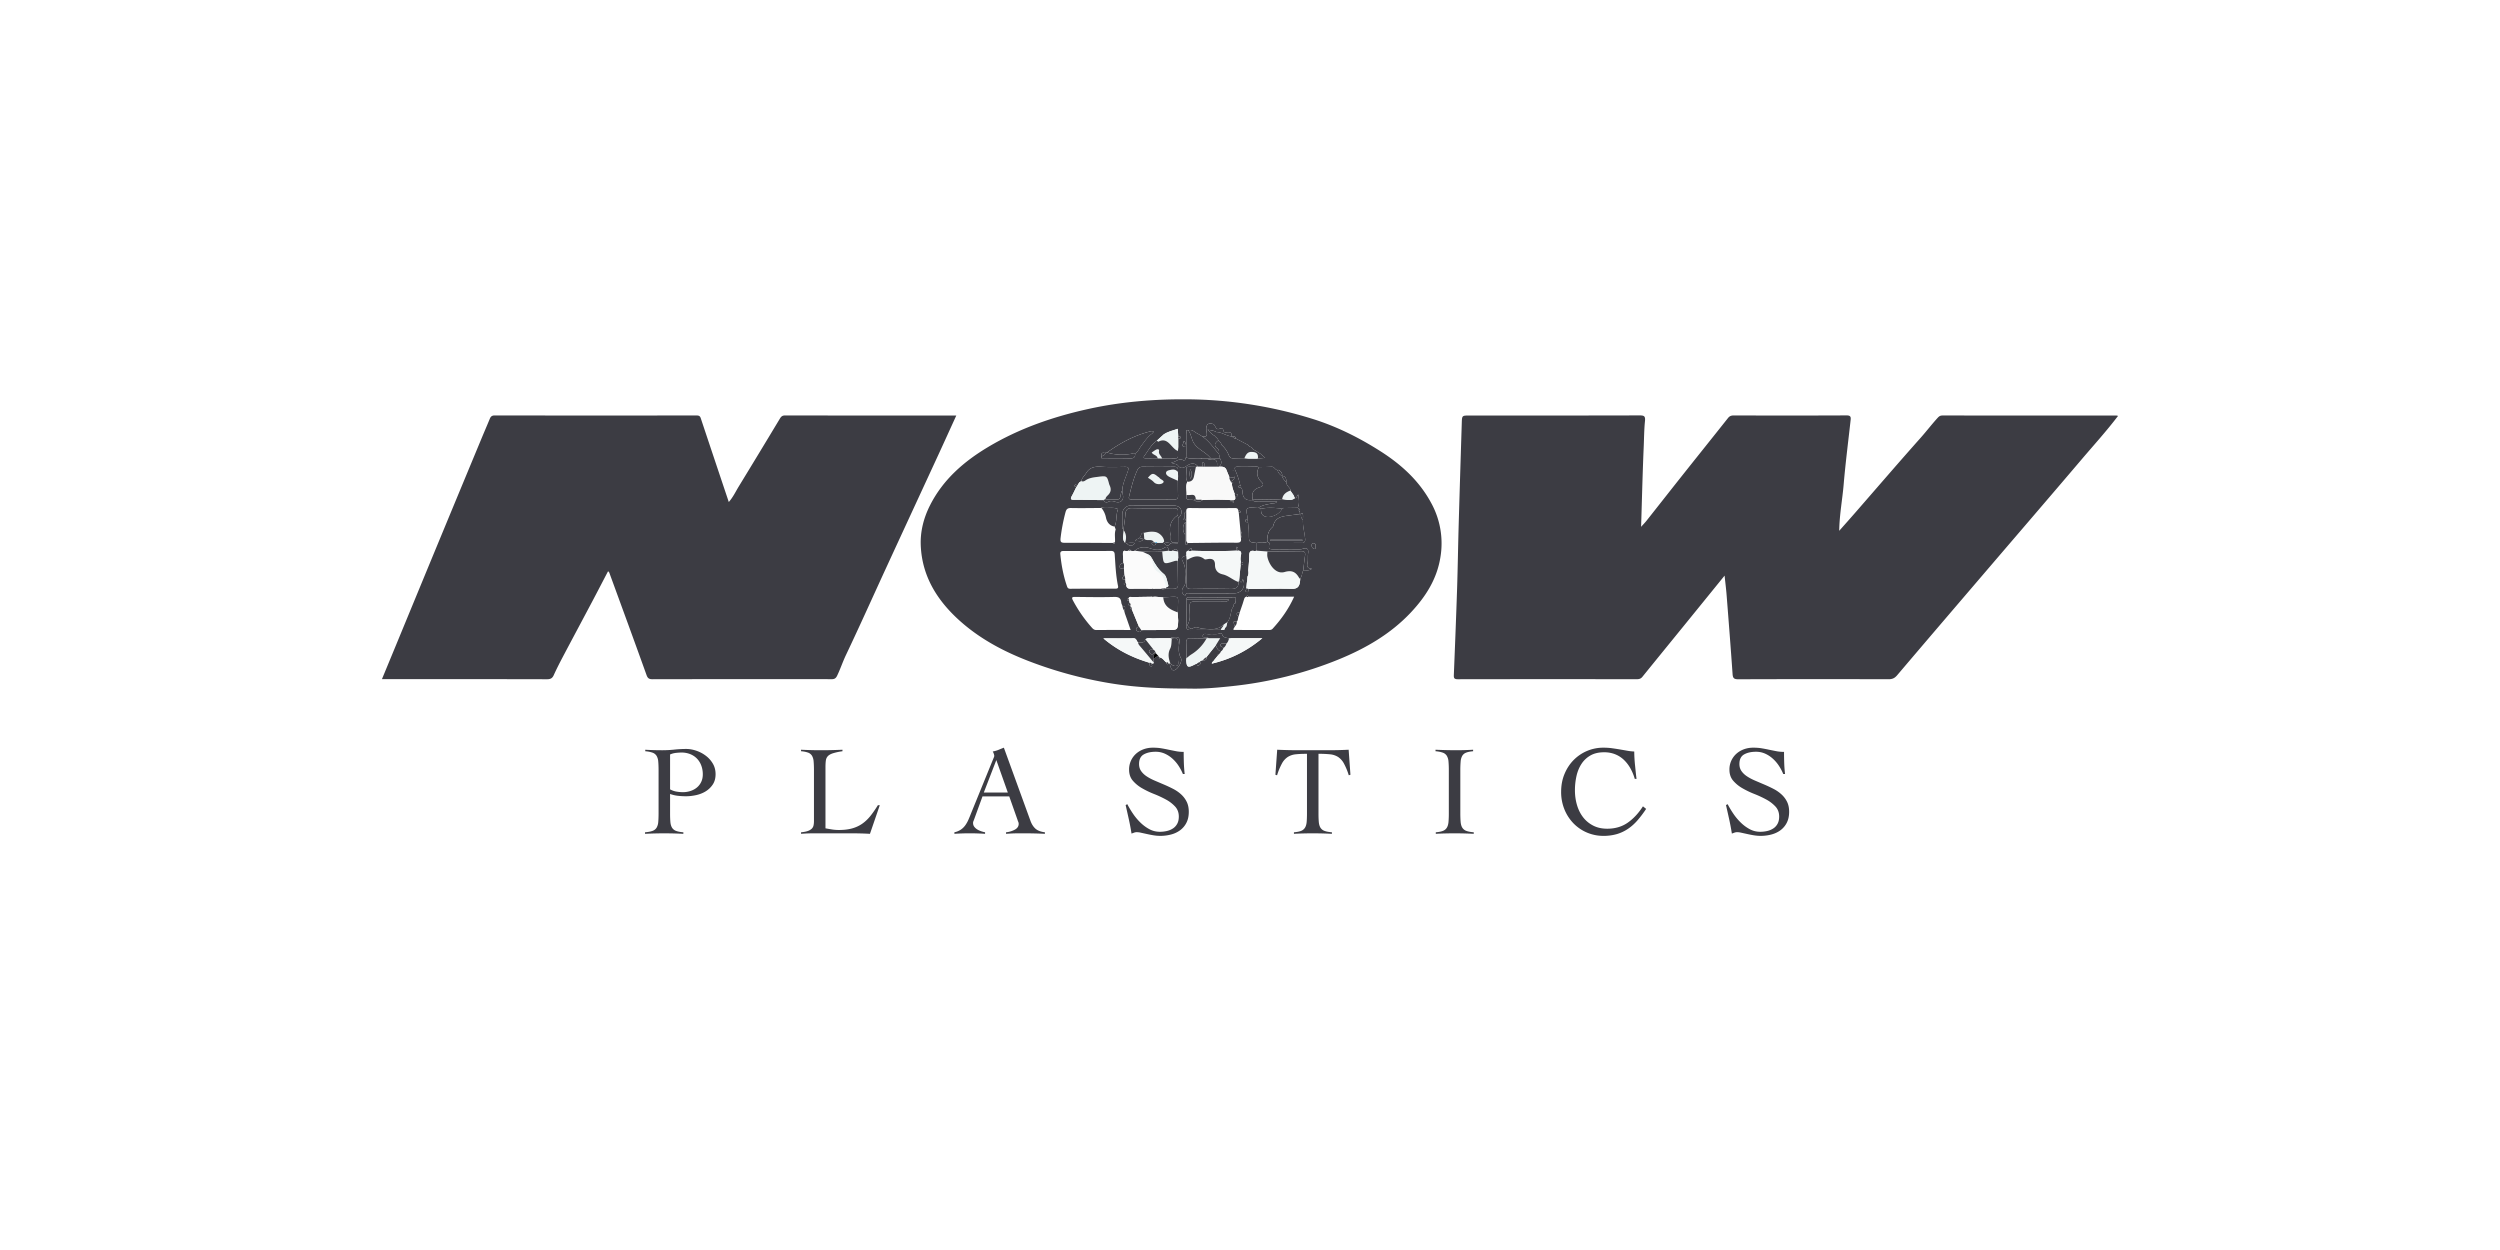 <svg xmlns="http://www.w3.org/2000/svg" width="200" height="100" fill="none"><path fill="#fff" d="M0 0h200v100H0z"/><g fill-rule="evenodd" clip-path="url(#a)" clip-rule="evenodd"><path fill="#3C3C43" d="M137.967 46.05c-1.074 1.323-2.089 2.575-3.106 3.826-1.158 1.425-2.319 2.848-3.474 4.275-.118.145-.252.185-.434.185-4.778-.004-9.556-.006-14.334.003-.276 0-.322-.091-.312-.335.093-2.307.185-4.614.261-6.922.054-1.669.077-3.339.124-5.008.079-2.753.164-5.505.251-8.258.018-.574.026-.574.61-.574 4.54 0 9.08.004 13.62-.009.373-.001.464.07.425.458-.068.675-.071 1.358-.1 2.038-.091 2.094-.14 4.19-.209 6.417.191-.214.321-.346.435-.49.959-1.211 1.911-2.427 2.871-3.636 1.212-1.526 2.432-3.046 3.643-4.574.125-.158.258-.21.458-.209 3.013.007 6.025.01 9.037-.004.314-.001.345.127.318.365-.191 1.727-.413 3.452-.56 5.182-.102 1.202-.334 2.39-.353 3.685.476-.538.907-1.02 1.332-1.508 1.721-1.974 3.427-3.962 5.168-5.917.472-.53.901-1.093 1.378-1.616.118-.13.217-.184.382-.184 4.637.002 9.275.002 13.913.003.037 0 .074.016.133.03-.916 1.207-1.923 2.314-2.891 3.452-2.57 3.023-5.159 6.031-7.739 9.046-2.354 2.752-4.709 5.502-7.053 8.262-.193.226-.383.306-.675.306-4.007-.01-8.015-.012-12.022.004-.346 0-.435-.092-.458-.42-.146-2.105-.312-4.21-.477-6.314-.039-.495-.102-.988-.162-1.559ZM95.04 31.946a34.41 34.41 0 0 1 9.936 1.557c1.94.602 3.746 1.504 5.457 2.594 1.677 1.068 3.113 2.373 4.066 4.148a6.702 6.702 0 0 1 .725 4.386c-.287 1.722-1.181 3.118-2.359 4.37-1.62 1.72-3.615 2.871-5.771 3.753a31.202 31.202 0 0 1-8.532 2.136c-1.166.124-2.337.23-3.391.196-2.138.004-4.15-.078-6.142-.392a33.137 33.137 0 0 1-6.653-1.776c-1.976-.754-3.823-1.72-5.414-3.097-1.877-1.625-3.192-3.609-3.301-6.173-.048-1.119.229-2.21.74-3.22 1.038-2.058 2.707-3.508 4.65-4.668 2.471-1.476 5.156-2.407 7.962-3.03 2.646-.588 5.323-.808 8.027-.784Zm-55.459 1.29c5.38.008 10.76.007 16.139.002.176 0 .278.032.339.214.738 2.22 1.483 4.438 2.244 6.71.346-.392.546-.832.794-1.238a878.68 878.68 0 0 0 3.288-5.424c.102-.17.195-.264.416-.264 4.553.008 9.106.006 13.703.006-.476 1.04-.936 2.058-1.404 3.073-1.407 3.049-2.819 6.096-4.224 9.146-1.068 2.319-2.11 4.65-3.207 6.956-.256.54-.441 1.103-.699 1.64-.115.24-.246.282-.474.28-.714-.01-1.429-.004-2.143-.004-4.049 0-8.098-.003-12.146.006-.273 0-.388-.065-.485-.338-.981-2.737-1.984-5.466-2.982-8.197-.008-.024-.034-.041-.093-.108-.43.822-.838 1.612-1.254 2.398-.788 1.488-1.583 2.972-2.369 4.46-.253.48-.5.963-.723 1.457-.113.252-.26.33-.54.329-3.768-.011-7.536-.007-11.305-.007h-1.901l1.094-2.645c1.144-2.77 2.285-5.541 3.431-8.311 1.135-2.743 2.273-5.485 3.412-8.227.228-.55.464-1.095.692-1.645.075-.183.172-.27.397-.27Zm54.348 17.746c-.097.009-.198-.01-.275.072-.454.005-.908-.005-1.36.02-.219.011-.458-.102-.657.077-.095.32-.358.25-.59.252-.129-.105-.114-.344-.37-.34-.775.012-1.55.004-2.41.004 1.139.966 2.365 1.557 3.696 1.954.022.108-.037.287.132.284.159-.002.016-.144.043-.218.053-.028.19.044.138-.112l.033-.316c.152.004.21-.197.372-.17l.097.107-.073.078.037.017.042-.097c.244.05.351.278.533.409.02.113.05.202.17.07l.086.017c.036.12.06.244.111.355.045.099.112.205.252.174.288-.065.685-.708.537-.977-.23-.416-.178-.85-.124-1.257.056-.423-.12-.431-.42-.403Zm-1.647.99c.08.032.126.094.155.17-.124.056-.174.28-.358.181-.072-.039-.16-.166-.145-.23.022-.093.08-.11.147-.112l.104.005a.234.234 0 0 0 .097-.014Zm1.93-2.983c.007-.055.021-.11.02-.165-.013-1.243.292-1.116-1.17-1.028l-.59-.056h-.315c-.51.009-1.02.014-1.528.03-.122.004-.288-.084-.348.118-.054.01-.125.024-.116.086.015.094.103.067.168.066l.037.184c-.074.07-.114.154-.035.234.058.058.078-.025.107-.059l.016.13c-.096.115-.05.173.08.198l.583 1.42c-.119.012-.212.059-.228.189-.014.123.09.155.174.193.124.057.212.028.23-.12.722-.004 1.443-.008 2.164-.009.758 0 .758 0 .796-.754l-.046-.657Zm4.486.74c-.014.137.043.254.1.37l-.123.218c-.055.048-.029.07.028.08l2.724.002c.136 0 .272.021.386-.103.684-.75 1.27-1.564 1.718-2.56h-3.65c-.06-.112-.12-.112-.176.002-.124.029-.154.115-.188.23l-.105.338-.23.67c-.311.037-.3.165-.1.348-.056.132-.027.292-.136.405h-.248Zm-8.707-.651a140.08 140.08 0 0 0-.057-.22c.086-.175.156-.344-.139-.384l-.073-.181a.393.393 0 0 1-.02-.092c-.031-.353-.2-.456-.563-.446-1.032.028-2.066.01-3.1-.002-.238-.002-.347.013-.201.286.421.788.925 1.516 1.52 2.182.092.104.188.183.352.182.906-.01 1.813-.005 2.742-.005l-.315-.91-.146-.41Zm8.941-5.334c-.085.113.045.206.02.307a46.392 46.392 0 0 1-3.619.006l.001-.093.001-.093a.258.258 0 0 0-.257.182c-.146.025-.168.105-.167.194l.004.108c0 .036-.002.07-.014.101-.245.058-.465.102-.28.455.14.271.224.59.197.895-.034.394.162.81-.167 1.194-.085.1-.208.516.18.637.053-.256.261-.163.408-.164 1.161-.006 2.323.003 3.484-.006.597-.004.94-.495.742-1.054l-.044-.104-.014.068c-.057.239-.147.294-.274.005l.119-1.186c.083.005.174.004.185-.102.01-.107-.077-.125-.16-.135-.064-.202-.027-.403.009-.604.037-.203-.048-.302-.252-.306-.027-.101.066-.243-.102-.305Zm-10.104.33c-.602.011-1.204.004-1.806.004-.63.002-1.26.003-1.891 0-.186 0-.33.014-.305.267.082.844.235 1.673.507 2.477l.033.1c.036.099.091.183.258.181 1.204-.013 2.409-.01 3.614-.008.16 0 .24-.046.204-.215-.175-.832-.208-1.679-.265-2.523-.017-.246-.133-.288-.349-.283Zm16.273-.61c-.122-.012-.178.059-.173.174.005.137.088.223.203.278.132.003.123-.093.122-.17l.001-.091c.001-.092-.014-.177-.153-.19Zm-9.927-2.823c-.243-.003-.275.102-.273.285H94.9l-.07.041c-.157.122-.05.32-.084.477-.127.132-.023.15.083.167h.072v.168h-.072c-.24.226-.24.777 0 1.004l.002.502-.335.085.335-.085c.018.101-.053.24.071.293.08.034.09-.071.1-.136 1.3-.011 2.6-.037 3.9-.024.32.003.424-.079.368-.378.136-.21.086-.407-.033-.602l-.134-1.408c.066-.013.162-.014.142-.107-.017-.076-.113-.063-.181-.067-.02-.155-.087-.213-.263-.212-1.21.01-2.419.014-3.627-.003Zm3.405-5.711c-.02.008-.036.003-.049-.015.031-.246-.065-.36-.327-.339-.114.01-.292.055-.322-.105-.066-.353-.281-.144-.444-.14-.235-.04-.2-.343-.4-.41-.41-.14-.619.081-.508.657.073.378-.087.355-.335.323l-.016.012c-.127-.076-.25-.163-.382-.228-.235-.116-.426-.366-.74-.258-.16-.042-.163.017-.15.087l.016.071c.004.023.004.044-.003.06l-.019.018v.92c-.117-.059-.008-.25-.206-.3.026.192-.317.49.207.47l-.001.501-.002.17-.001.168c-.12.057-.053.348-.168.268-.41-.288-.675.148-1.026.136.157.148.396.064.539.253.178.235.393.228.65.051.3-.208.643-.369.946.028l-.168.027c-.18-.003-.362-.009-.543-.008-.098 0-.231.011-.213.137.05.35-.121.718.08 1.054-.17.342-.042.703-.068 1.054-.087.368.089.392.281.392h.116a.466.466 0 0 1 .156.023c.056.009.112.018.155.053l.038.045c.17-.031.367.076.508-.099.756-.039 1.512-.044 2.267.002.011.038-.02.102.054.1.01 0 .019-.064.028-.098l.086-.002.015.194h.052l.011-.194c.195-.052.114-.2.114-.32l.114-.001.113-.002-.01-.062c-.034-.107-.14-.105-.246-.104-.114-.29-.23-.58-.23-.9.036-.006.067.092.108.006a20.245 20.245 0 0 1-.115-.012c-.06-.002-.092-.03-.085-.092.155-.058.266-.158.354-.4-.184.146-.316.031-.454.06l-.141-.335-.1-.254c-.087-.216-.255-.251-.436-.259l-.156-.003c.237-.198.223-.422.072-.662l-.075-.327c-.007-.162.04-.333-.124-.459-.326-.25-.199-.46.072-.648l.03.04.03.04c.084.07.179.132.18.259l.121.115c.203.205.36.446.464.707.099.247.243.294.471.28.261-.017.523-.015.785-.02l.326.032h.675l.038-.01.039.004.002-.021.088.023.496-.055-.307-.27-.062-.054-.633-.385c-.035-.162-.226-.154-.316-.257l-.034-.058-.993-.522c-.022-.192-.158-.168-.29-.152Zm-12.24 3.669-.163.263c-.052-.075-.141-.136-.193-.047-.071.123.07.102.134.128l-.242.496a6.825 6.825 0 0 1-.129.244c-.128.231-.088.306.19.303.482-.004.964.003 1.447.01l.723.012.164-.003c.105.12.175.26.398.136.16-.09.377-.06.569.006.388.13.678-.124.6-.521-.023-.122-.039-.245-.058-.367.023-.552.272-1.041.443-1.548.099-.294.057-.364-.24-.36-.611.011-1.226.034-1.835-.008-.484-.033-.906.005-1.207.43-.132.247-.38.424-.434.717l-.084.054-.084.055Zm7.55-1.26c-.812.013-1.624.012-2.436 0-.224-.002-.371.064-.465.267-.317.685-.492 1.414-.67 2.141-.054.223.116.209.258.209 1.12.002 2.24.001 3.361.008.241.002.316-.104.307-.331-.016-.39-.013-.78-.018-1.17.021-.24.036-.478-.011-.716.072-.279-.007-.414-.326-.409Zm1.684 15.824c.059-.031.123-.054.184-.08.005.066-.014.185.05.178.083-.009.178-.083.23-.155.057-.08-.037-.112-.099-.14.088-.076.178-.147.302-.148.19.029.291-.04.272-.243l.023-.029.725-.914.07.151c.072.15.159.287.362.317a.388.388 0 0 1-.16.228l-.115.023.037.064-.347.425c-.021.094-.17.1-.156.25 1.482-.352 2.797-1.002 4.037-2.035h-2.457l-.211.028c-.193-.095-.477-.032-.55-.334-.024-.094-.127-.105-.212-.071a.882.882 0 0 1-.313.055l-.315-.005c-.053 0-.105.003-.157.01a.584.584 0 0 1-.128-.002l-.139-.015c-.138-.015-.262-.012-.284.127-.04.256.341.035.458.206l-.16.029c-.43-.006-.859-.003-1.288-.02-.26-.011-.337.11-.33.347.014.414.014.828.02 1.242l-.023.175c.034.569.137.62.674.336Zm2.955-5.363c-1.122-.005-2.244-.011-3.366-.012-.112 0-.276-.032-.231.182-.008.71-.013 1.419-.027 2.128-.004.245.122.307.34.305.81-.01 1.621-.01 2.432-.015l.264-.003c.028-.096.066-.185.153-.243l.095-.369c.244-.305.262-.686.355-1.042l.15-.258c-.004-.069-.009-.139.072-.173.103-.04.097-.122.084-.208l.01-.275a.533.533 0 0 0-.33-.017Zm-5.253-.744c.221.05.442.07.665.043.186-.022.309-.095.303-.315-.016-.636-.021-1.273-.03-1.91l.044-.25-.012-.51c-.109-.252-.262-.192-.426-.06a.471.471 0 0 1-.331.002c.01-.235-.12-.38-.318-.248-.407.269-.81.186-1.203.047-.395-.14-.892-.087-1.174.203a.462.462 0 0 1-.332-.002c-.058-.122-.115-.122-.172 0a.499.499 0 0 1-.25.021l-.084-.02c-.133.056-.12.166-.119.272l-.002.053.04.66c-.205.008-.314.161-.297.316.02.185.221.073.34.105l.053.58-.1.004c.051.105-.198.164-.03.308.133.113.121-.048.182-.055l.03.329c-.058.015-.151.005-.139.092.014.102.117.07.188.08.012.258.17.302.395.298.57-.01 1.138-.002 1.707-.002.014.04.028.04.042 0l.625-.005.143.053c.09-.021.197.004.262-.09Zm.97-3.68.01-1.765v-.167c.243-.183.33-.457.214-.701-.114-.24-.394-.308-.674-.306-1.106.006-2.213 0-3.319.004a.679.679 0 0 0-.689.668l-.002.376.001.377c.028.17-.072.361.091.507.004.019.01.036.02.052.012.335-.17.69.105.997l.118.045c.232.24.458.278.674-.02l1.343-.004c.01.087.036.162.14.173.117.013.186-.035.204-.152l.102-.04h.434l.13.039c.173.242.343.26.508-.009l.197-.003.374.017.019-.087Zm-5.076-1.25c.204-.44.09-.941.272-1.386l-.002-.013c-.374-.174-.776-.058-1.163-.1l-.165-.03-.008.023.016.019c-.812.003-1.624.02-2.436.003-.278-.005-.378.091-.447.352a14.747 14.747 0 0 0-.389 2.04c-.04.348.052.391.358.39l1.273-.002 2.546.015c.117.14.154.061.175-.063.028-.337-.061-.68.056-1.013l-.086-.235Zm10.692 3.502c.02.173.038.346-.064.504l-.02.334-.031.148-.042.447c.04.1-.172.256.037.3.161.033.12-.141.138-.24 1.153-.009 2.307-.042 3.46-.014.403.01.579-.137.647-.49.02-.108.023-.22.033-.33.141-.197.143-.444.237-.659.204-.03.431.07.696-.127-.378-.013-.405-.214-.356-.438.06-.27.009-.54.056-.815.06-.351-.136-.459-.466-.334a.972.972 0 0 1-.329.039c-.63.003-1.261.003-1.892.001-.468-.002-.503-.049-.406-.513l2.685-.005c.237-.112.168-.316.145-.5-.053-.438-.172-.867-.156-1.312.004-.163.022-.324.002-.48-.014-.113-.097-.103-.167-.027a.068.068 0 0 0-.077.012l.001-.18c.001-.094.021-.194-.074-.26l-.099-.065c.149-.326.108-.652.033-1.072-.111.164-.128.3-.266.301l-.102-.238-.256-.369.009-.034.004-.036c-.093-.203-.32-.33-.335-.578-.001-.06 0-.115.001-.17-.032-.188-.099-.343-.328-.348a.48.48 0 0 0-.34-.494l-.031.03c-.204-.02-.256-.293-.492-.276l-.333.016-.667.013-.167-.04c-.494.004-.99.03-1.483.007-.33-.015-.329.113-.22.343-.052-.001-.106.002-.152-.015l-.08-.069c.054.092.145.082.233.084.163.376.29.763.38 1.163-.06.017-.16.004-.146.095.016.106.124.069.198.08.102.094.115.231.121.347.03.52.304.71.8.634.123.17.306.102.464.104.503.008 1.006.003 1.509.003a.29.29 0 0 1-.256.157l-.108.005a.397.397 0 0 0-.052.008c-.367.078-.748.116-1.066.344-.013.005-.026.014-.039.014-.291.008-.67-.095-.849.049-.215.173.052.553-.015.845-.089.014-.172.04-.147.153.024.108.121.093.202.1.024.313.065.626.069.939.007.66-.001.66.633.721l-.001.616c-.068.009-.139.037-.202.024-.31-.065-.403.063-.403.364 0 .395-.05.79-.078 1.184l-.046.003a.331.331 0 0 0 .046-.003Zm-5.604-10.544c.072-.015.192.027.193-.084 0-.112-.12-.07-.191-.086l-.037-.61c-.336.118-.665.195-.96.35l-.173.104-.547.5c-.278.19-.474.45-.657.719l-.218.324a5.23 5.23 0 0 1-.113.158c-.127.17-.014.212.141.21l.914-.011.349.012.698.004c.663.003.586.054.578-.597l.023-.325v-.668Zm-2.031-.467.046-.04c.027-.026.034-.051-.054-.076-.101-.028-.213.014-.323.044-1.226.324-2.313.92-3.332 1.656-.068-.04-.103.005-.138.052-.275-.093-.347.034-.307.282l-.003.061-.002.062c.768.004 1.537 0 2.305.016.29.006.414-.112.393-.395.24-.135.323-.397.478-.6.278-.366.523-.758.916-1.02-.003-.014.007-.028.02-.042Z"/><path fill="#F9F9F9" d="M94.928 39.591c.026-.35-.102-.712.069-1.053.296.015.463-.129.52-.414.05-.256.103-.513.155-.77l.168-.027.338.002.168.001H97.525c.234.005.48-.016.592.261l.1.254.141.336c-.023.13.061.228.1.34-.007.062.025.09.085.091l.006.006c.001.32.117.61.23.9l.03.169c0 .12.08.269-.114.321h-.078l-.086.001-.082-.002a20.332 20.332 0 0 0-2.267-.001c-.166-.078-.36.033-.522-.074-.033-.561-.477-.251-.732-.34Z"/><path fill="#F5F8F8" d="M104.022 46.287c-.011.11-.013.22-.034.329-.068.353-.243.5-.647.49-1.152-.027-2.306.005-3.46.014l-.174-.06.042-.446.03-.149.02-.333c.102-.158.085-.331.064-.505.029-.394.079-.789.079-1.184 0-.3.093-.428.403-.364.063.014.134-.015.202-.024l.845.064c-.002.138-.028.28-.003.414.115.615.662 1.437 1.374 1.228.617-.18.924.018 1.185.5.009.017.049.018.074.026Z"/><path fill="#FBFBFB" d="m91.12 50.148-.583-1.42a.212.212 0 0 0-.08-.199l-.016-.13c.024-.077-.018-.128-.072-.175-.012-.061-.023-.123-.036-.184l-.052-.152c.06-.202.226-.113.347-.118.51-.016 1.02-.021 1.53-.03.044.034.088.034.133 0h.182l.588.056c.045.72.569.984 1.15 1.193l.046.658c-.038.754-.038.752-.796.753-.721 0-1.442.005-2.164.008l-.176-.26ZM89.875 45.043l-.04-.662c.01-.12-.034-.259.122-.325a.505.505 0 0 0 .333 0h.172c.11.04.221.044.332.001l.591.074.418.19c-.033.253.095.334.327.303l.01.013c.038.428.133.936.474 1.115.547.287.504.798.706 1.218l-.041.086h-.003l-.403.036-.627.005-.02-.023-.022.023c-.569 0-1.138-.008-1.706.002-.225.004-.384-.04-.395-.298l-.049-.172-.03-.329-.052-.258-.054-.58c-.011-.14.038-.286-.043-.42Z"/><path fill="#3C3C43" d="M99.785 41.527c.068-.292-.2-.672.015-.845.18-.145.559-.042.849-.05.014 0 .026-.009.039-.014l.187.087c-.005.245.024.477.281.598.424.202 1.25-.16 1.398-.61l.121-.046.02-.005 1.121-.019.099.065c.021.088-.064.206.074.26v.18c-.203.024-.406.042-.608.075-.629.104-1.356.048-1.538.907-.005.024-.031.046-.052.064-.362.31-.425.724-.408 1.165-.266.153-.567.013-.841.1-.634-.06-.626-.061-.633-.721-.004-.313-.045-.626-.069-.938l-.055-.253Z"/><path fill="#F5F8F8" d="M99.035 44.05c.204.004.29.102.252.305-.036.201-.073.403-.01.605l-.024.237-.118 1.186-.05.18c-.45-.147-.795-.507-1.266-.612-.41-.09-.622-.35-.62-.766.003-.427-.234-.517-.6-.454-.08.014-.192.044-.24.005-.445-.357-.873-.234-1.306.016-.032.018-.082.007-.123.01l-.028-.306c.055-.136-.086-.357.178-.402a.28.28 0 0 0 .255.004c1.206.037 2.412.05 3.618-.006l.082-.002Z"/><path fill="#EEF4F4" d="M88.105 40.008c-.723-.009-1.446-.029-2.17-.021-.278.002-.318-.072-.19-.304.134-.241.249-.493.372-.74l.058-.081.163-.263.167-.109c.115.054.225.017.316-.047.322-.228.699-.256 1.07-.303.634-.082.67-.057.822.529a.905.905 0 0 0 .053.157c.14.296.113.553-.137.791-.082.078-.186.172-.192.31l-.168.078-.164.003Z"/><path fill="#3C3C43" d="M100.201 39.997c-.497.077-.77-.114-.8-.633-.007-.116-.02-.253-.121-.347.006-.066.013-.131-.053-.175a6.379 6.379 0 0 0-.38-1.164c-.11-.23-.11-.358.22-.342.493.023.988-.003 1.483-.008l.166.04c-.234.452-.154.848.208 1.197.242.233.058.357-.141.416-.505.15-.686.463-.561.964-.021.012-.028.03-.021.052Z"/><path fill="#F5F8F8" d="M92.275 52.975c.051.157-.085.084-.139.113a.165.165 0 0 0-.175-.067c-1.33-.396-2.557-.988-3.695-1.953.86 0 1.635.007 2.41-.005.255-.004.24.235.37.34.014.148.115.242.204.348.345.405.684.815 1.025 1.224ZM98.319 51.083l.21-.027h2.458c-1.24 1.033-2.555 1.682-4.037 2.035-.015-.151.135-.156.156-.25l.347-.425.078-.088a.389.389 0 0 0 .16-.227.428.428 0 0 0 .177-.254.64.64 0 0 0 .244-.359c.12-.11.173-.252.207-.405Z"/><path fill="#3C3C43" d="M92.209 34.659c-.394.262-.639.654-.917 1.02-.155.203-.237.465-.478.6-.127-.053-.241.013-.363.035a4.043 4.043 0 0 1-1.885-.113c1.02-.735 2.106-1.331 3.332-1.656.11-.03.222-.072.323-.043.176.049-.027.101-.012.157Z"/><path fill="#EEF4F4" d="m96.52 51.083.16-.028h.934l-.355.577-.725.914-.022.03a.657.657 0 0 0-.272.242c-.124.002-.214.073-.302.148l-.181.117c-.062.027-.126.049-.185.08-.537.284-.64.233-.674-.336l.023-.175c.13-.101.253-.216.394-.302a3.44 3.44 0 0 0 1.205-1.267Z"/><path fill="#F5F8F8" d="M93.317 53.003c-.182-.131-.288-.359-.532-.41l-.007.003-.097-.108-.222-.24-.021-.106a.276.276 0 0 0-.155-.17l-.646-.822c.2-.178.438-.065.657-.077.452-.024.907-.015 1.36-.02l.09.027c-.037.27-.008.573-.126.801-.203.395-.141.752-.015 1.129l-.03.08-.086-.018c-.038-.068-.08-.126-.17-.07Z"/><path fill="#3C3C43" d="M94.9 44.456c.01.101.018.203.027.305-.006.653.004 1.306-.025 1.957-.014.324.112.4.412.396a86.279 86.279 0 0 1 3.14.001c.42.01.635-.125.628-.553l.05-.18c.14.315.233.22.29-.075.282.602-.065 1.155-.7 1.16-1.161.008-2.322-.001-3.483.006-.148 0-.356-.092-.41.164-.387-.121-.264-.538-.179-.637.329-.384.133-.8.167-1.194a1.663 1.663 0 0 0-.198-.895c-.184-.353.036-.398.281-.455ZM100.202 39.998c-.007-.024 0-.04.022-.052.783.011 1.567.049 2.35-.018.343.036.693.181 1.013-.075.139-.001.156-.137.266-.3.075.42.116.745-.033 1.07l-1.121.02-.014-.022-.006.027-.121.046c-.56-.068-1.12-.118-1.679.012l-.186-.087c.318-.228.699-.266 1.065-.344.138-.03.294.033.416-.17-.503 0-1.005.005-1.508-.003-.158-.002-.341.067-.464-.104ZM94.898 36.593l.004-.339v-1.59c.095-.051-.137-.315.155-.237.213.263.243.602.382.893.295.621 1.014.816 1.414 1.34l-.253.028-.423-.001h-.082c-.395-.074-.81.092-1.197-.094ZM104.259 45.628c.048-.397.089-.795.147-1.19.036-.25-.044-.346-.307-.34-.902.016-1.805.015-2.707.021l-.845-.064v-.615c.274-.088.576.053.842-.1l.173.1c-.098.465-.062.512.406.514.631.002 1.261.002 1.892-.002.11 0 .228 0 .328-.038.331-.125.526-.017.466.334-.046.274.005.545-.055.814-.05.224-.022.425.356.438-.266.197-.492.098-.696.128ZM89.786 41.861c0-.25-.004-.502.001-.752a.68.68 0 0 1 .69-.669c1.105-.003 2.212.003 3.318-.003.28-.002.56.065.674.306.116.244.029.518-.213.7l-.03-.228c.037-.563.037-.558-.515-.556-1.048.004-2.096.02-3.142-.008-.392-.01-.511.144-.538.495-.031.409-.1.815-.153 1.223-.163-.146-.064-.338-.092-.508ZM97.47 35.234c-.27.189-.398.397-.072.648.164.126.117.297.124.459-.424-.498-.786-1.053-1.342-1.428l.016-.012c.248.033.408.054.335-.324-.11-.575.099-.796.508-.657.2.068.165.37.4.41l-.02.035.02-.035c.163-.004.378-.212.444.14.03.161.208.115.322.106.262-.022.358.093.327.339-.43-.045-.787-.348-1.23-.35-.188-.116-.402-.138-.69-.19.203.217.355.38.56.49.093.128.252.204.298.369Z"/><path fill="#EEF4F4" d="m92.543 35.258.546-.5c.337-.23.73-.312 1.133-.453l.037.61-.001.17v.667l-.023.325c-.163-.052-.28-.169-.394-.287-.319-.325-.596-.753-1.165-.457-.025.013-.088-.049-.133-.075Z"/><path fill="#3C3C43" d="m89.438 40.727.001.013c-.18.445-.066.947-.271 1.386-.416-.066-.621-.37-.692-.724a1.77 1.77 0 0 0-.358-.763l-.016-.018.008-.023c.436.11.9-.07 1.328.129Z"/><path fill="#EEF4F4" d="M91.504 42.63c.3-.073.597-.126.911-.071.344.06.703.414.711.754.001.035-.072.072-.11.107l-.433.001c-.06-.051-.127-.04-.195-.02a2.64 2.64 0 0 1-.077-.024c-.176-.318-.55-.053-.765-.26l-.042-.486ZM94.257 44.623l-.046.25c-.112-.032-.217-.001-.324.033-.808.257-.813.253-.895-.628l-.015-.165.51-.057c.11.04.22.038.331-.002l.426.06.013.51Z"/><path fill="#3C3C43" d="m92.436 52.142.02.107c-.201.083-.131.262-.148.41l-.033.316c-.34-.41-.68-.82-1.024-1.225-.09-.105-.19-.2-.204-.347.231-.003.494.067.588-.253l.646.821c-.116.05-.304-.063-.348.121-.015.065.072.192.145.231.184.099.234-.126.358-.18ZM93.488 44.056l-.51.058a10.181 10.181 0 0 0-1.594.017l-.591-.073c.282-.29.779-.343 1.174-.203.392.14.796.223 1.203-.046.199-.132.329.013.318.247ZM93.57 53.09l.03-.08c.12.2.346.314.524.258.22-.07.109-.338.114-.519.014-.414-.02-.832.01-1.244.03-.41-.132-.527-.507-.425l-.09-.026c.077-.08.178-.063.275-.072.3-.028.476-.02.42.404-.054.406-.105.84.124 1.257.148.268-.248.911-.537.976-.14.032-.207-.075-.252-.173-.051-.112-.075-.236-.11-.355Z"/><path fill="#EEF4F4" d="M103.587 39.854c-.32.256-.671.11-1.013.075.061-.377.322-.564.655-.682l.256.369.102.238ZM89.895 42.42c.215.315.233.649.105.998-.274-.307-.092-.662-.105-.997ZM98.187 49.773l-.094.369c-.087.058-.126.147-.153.243l-.264.003c.006-.162.203-.233.193-.403.056-.04.111-.082.167-.123l.151-.089Z"/><path fill="#3C3C43" d="M105.13 43.916c-.116-.055-.198-.14-.204-.278-.005-.115.051-.186.173-.174.185.018.15.165.152.282.001.077.01.173-.121.17ZM89.873 45.042c.081.134.031.28.042.42-.118-.032-.319.08-.339-.104-.017-.155.092-.308.297-.316ZM91.124 50.148l.176.26c-.02.15-.106.178-.23.121-.084-.038-.189-.07-.174-.193.016-.13.109-.177.228-.188ZM90.121 43.463c.224-.05.449-.046.675-.02-.217.298-.443.259-.675.02ZM94.903 35.583v.17c-.524.02-.181-.278-.207-.47.198.05.09.24.207.3ZM95.778 33.663c-.187.097-.372.11-.606.014.228-.154.417-.114.606-.014ZM98.455 38.52c-.038-.11-.123-.209-.1-.339.138-.03.27.086.455-.06-.088.242-.2.341-.355.4ZM102.237 37.585c.231.086.345.25.342.495l-.015.017c-.161-.13-.32-.26-.357-.482l.03-.03ZM95.656 39.933c.162.106.355-.005.522.073-.142.175-.339.068-.509.099-.043-.075-.117-.087-.192-.098l.179-.074ZM102.909 38.428l-.003.164c-.131-.153-.279-.294-.34-.495l.016-.017c.228.005.295.16.327.348ZM98.07 33.988c-.25.116-.404.105-.59.05.165-.184.328-.135.59-.05ZM93.144 43.459c.169-.084.34-.028.509-.009-.165.269-.335.251-.509.009ZM104.232 41.62a.712.712 0 0 1-.168-.502c.071-.076.153-.087.167.026.02.156.003.317.001.475ZM99.272 43.04l-.034-.602c.12.194.17.393.034.602Z"/><path fill="#000" d="M92.309 52.659c.017-.148-.053-.327.148-.41l.224.24c-.162-.027-.22.174-.372.17Z"/><path fill="#3C3C43" d="m95.758 53.083.181-.117c.062.028.156.06.1.14-.053.072-.148.146-.231.155-.064.007-.045-.112-.05-.178ZM92.311 43.376c.026.009.051.017.077.024l.092.06c-.017.117-.087.165-.203.152-.105-.011-.13-.086-.14-.173l.174-.063ZM89.97 46.042l.052.258c-.06.007-.05.169-.182.055-.168-.144.081-.203.03-.308l.1-.005ZM86.164 37.66c-.144.136-.253.114-.39.036.112-.135.226-.118.39-.035ZM99.185 48.975l-.1.349c-.2-.183-.212-.312.1-.35ZM99.705 47.061l.174.06c-.018.099.024.273-.137.24-.209-.044.003-.2-.037-.3ZM98.945 49.73a.45.45 0 0 1-.148.37c-.057-.117-.114-.234-.1-.37h.248ZM94.246 44.115l-.426-.06c.164-.133.317-.192.426.06ZM95.164 40.108l.34-.001c-.009.101-.038.205-.15.217-.143.015-.174-.102-.19-.216ZM94.664 53.328c.07.008.135.025.166.095.03.067.115.154.01.206-.121.062-.164-.033-.172-.14-.004-.053-.003-.107-.004-.16ZM91.96 53.022a.165.165 0 0 1 .176.066c-.027.073.116.215-.043.218-.169.002-.11-.176-.132-.284ZM88.427 36.253c-.018.185-.208.184-.308.282-.04-.248.033-.375.308-.282ZM92.787 43.586c.067.016.141.035.153.11.01.07-.058.082-.112.086-.071.004-.145-.006-.148-.094-.002-.058.046-.093.107-.102ZM97.478 33.666c-.03.065-.083.076-.137.068-.052-.006-.127-.013-.101-.087.01-.033.082-.056.13-.061.05-.005.11.01.108.08ZM99.788 41.527l.055.253c-.08-.007-.178.008-.202-.1-.025-.113.058-.139.147-.153ZM95.216 33.957c.038-.01.085-.035.133-.035.05 0 .126.012.1.086-.011.033-.083.057-.13.06-.049.005-.112-.006-.103-.11ZM105.25 41.776c-.004.053-.003.118-.077.118-.073 0-.075-.065-.075-.119-.001-.053.002-.118.076-.118.072 0 .073.065.076.119ZM94.664 40.605c.016-.131-.056-.305.167-.333-.015.13.06.307-.167.333ZM89.935 48.859a.782.782 0 0 1-.138-.385c.295.04.224.21.138.385ZM94.903 43.285l.1.157c-.01.065-.02.17-.1.136-.124-.053-.053-.191-.07-.293h.07ZM93.275 47.056c-.065.094-.171.068-.262.09l-.142-.053.404-.037ZM95.333 44.057a.28.28 0 0 1-.255-.003c.044-.12.13-.18.257-.183l-.002.186ZM90.367 48.224c.054.047.096.097.072.175-.029.034-.049.117-.107.058-.079-.08-.039-.164.035-.233ZM90.055 46.628l.048.173c-.07-.01-.173.022-.188-.08-.012-.088.081-.078.14-.093ZM94.258 35.084l.001-.169c.072.015.192-.026.191.085 0 .111-.12.07-.192.084ZM99.254 45.196l.024-.236c.084.009.172.027.161.134-.01.106-.102.106-.185.102ZM98.806 39.688l-.029-.169c.123 0 .248-.004.257.167l-.228.002ZM96.238 52.818a.658.658 0 0 1 .272-.243c.02.202-.082.271-.272.242ZM99.033 44.05l-.082.002c.025-.102-.104-.194-.02-.307.169.062.076.204.102.305ZM99.106 41.03l-.04-.174c.07.004.164-.01.181.067.021.093-.075.094-.141.107ZM99.225 38.842c.067.044.06.11.053.175-.074-.012-.182.025-.199-.08-.014-.091.086-.079.146-.095ZM86.178 38.862l-.06.081c-.063-.026-.205-.005-.134-.127.052-.09.141-.029.194.046ZM94.243 43.376l-.018.087-.375-.017a.154.154 0 0 0-.034-.036l.427-.034ZM90.59 50.495l.048.042-.148.125c-.006-.026-.02-.053-.017-.076.01-.063.053-.091.117-.09ZM98.354 50.378l-.074.068c-.017-.03-.044-.057-.05-.088-.002-.017.027-.05.05-.06.06-.025.066.022.074.08ZM98.866 35.082c-.131.016-.208-.071-.288-.152.131-.015.267-.04.288.152ZM90.457 48.53a.212.212 0 0 1 .08.197c-.129-.025-.176-.083-.08-.198Z"/><path fill="#3C3C43" d="M99.033 39.686c.087.069.11.15.049.257-.089-.077-.03-.174-.049-.257ZM90.281 47.888l.052.152c-.066 0-.154.028-.168-.066-.01-.062.061-.077.116-.086ZM98.663 34.39l-.03.07c-.023-.01-.059-.015-.065-.032-.007-.017.016-.044.026-.068l.07.03ZM105.483 42.986l.069.03c-.009.023-.014.059-.031.065-.017.007-.045-.016-.068-.026l.03-.069ZM99.883 47.736c-.058.04-.117.037-.176.002.057-.114.116-.114.176-.002ZM90.68 47.531c-.01.023-.015.06-.032.066-.017.006-.058-.011-.065-.028-.006-.017.012-.058.029-.064.016-.007.045.016.068.026ZM99.17 40.333c-.01.023-.015.059-.032.066-.016.006-.044-.017-.068-.027.01-.023.016-.059.032-.065.017-.007.045.016.069.026ZM89.023 43.437l.176-.063c-.021.124-.059.203-.176.063ZM90.461 44.056h-.172c.057-.122.115-.121.172 0ZM93.316 53.003c.09-.057.132 0 .17.07-.12.132-.15.043-.17-.07ZM99.646 43.505c-.024-.01-.06-.015-.067-.031-.006-.017.017-.045.027-.069.023.01.06.015.066.032.007.017-.016.045-.026.068ZM95.977 53.568c.016-.016.03-.032.047-.042.006-.003.03.012.03.02 0 .022-.007.045-.012.068l-.065-.046ZM89.482 44.826l-.06-.05c.016-.013.03-.03.048-.038.006-.003.03.014.03.02-.001.023-.011.045-.018.068ZM103.991 40.95c-.138-.055-.053-.173-.074-.261.096.067.075.166.074.26ZM89.87 46.047l-.136-.06.033-.05.102.11ZM94.664 53.328c-.06-.038-.09-.09-.066-.16.004-.01.021-.015.032-.021l.034.181Z"/><path fill="#0C8ACD" d="m92.483 43.46-.092-.06c.067-.02.134-.03.194.02l-.102.04Z"/><path fill="#3C3C43" d="M98.617 40.008h.078l-.011.194h-.052l-.015-.194ZM98.546 38.619l-.007-.006.115.011c-.041.087-.072-.011-.108-.005ZM90.52 49.781c.003-.01.007-.029.01-.029.012 0 .024.007.036.01-.003.011-.007.03-.01.03-.013 0-.025-.006-.037-.01ZM104.161 40.774l-.063-.088c.101-.028.041.06.063.088ZM92.776 52.596l.006-.002-.042.097-.037-.017.073-.078ZM98.445 40.008l.082.002c-.009.034-.018.098-.028.098-.074.002-.043-.062-.054-.1ZM98.766 48.3l.083-.208c.013.085.02.168-.083.208ZM92.203 47.098l.022-.023.02.023c-.014.04-.028.039-.042 0ZM92.294 47.74c-.044.034-.09.034-.134 0h.134ZM99.777 46.466l-.03.148.03-.148ZM98.675 50.317c.01.026.018.053.027.08-.056-.011-.082-.032-.027-.08ZM94.9 43.285h-.07l-.002-.502v-1.004h.072v1.506ZM94.902 41.611h-.072c0-.069-.016-.13-.084-.167.04-.175-.102-.405.156-.516v.683ZM94.896 36.593c.387.186.802.02 1.197.094.027.042.055.04.081 0h.424a.24.24 0 0 0 .227.068c.492-.092.59.167.528.576h-1.01c-.023-.12.059-.265-.083-.368-.142.103-.06.247-.084.367l-.338-.002c-.303-.397-.646-.235-.947-.027-.257.177-.47.184-.65-.052-.143-.189-.381-.105-.538-.253.35.013.615-.424 1.026-.136.115.08.048-.21.167-.267Z"/><path fill="#3C3C43" d="M95.261 38.317c.094-.298.12-.488-.04-.783-.06.3-.093.488.04.783Zm.41-.962c-.052.257-.105.513-.156.77-.056.285-.223.429-.52.413-.201-.336-.03-.703-.08-1.053-.018-.127.115-.137.213-.138.181 0 .362.005.543.008Z"/><path fill="#EEF4F4" d="M94.224 38.462c-.215-.097-.432-.189-.643-.293-.153-.075-.33-.2-.3-.361.029-.165.248-.19.41-.225.203-.043.385-.007.522.164.048.237.032.476.011.715ZM92.611 36.658c-.046-.258-.36-.243-.474-.455.12-.08.231-.165.353-.229.115-.059.264-.045.232.11-.056.266.187.382.238.586-.116-.004-.233-.007-.349-.012Z"/><path fill="#3C3C43" d="m95.66 39.933-.178.074c-.224-.087-.683.138-.553-.416.255.09.699-.22.732.342ZM94.58 36.255l-.033.109-.031-.021.062-.089.001.001ZM94.243 43.377l-.426.034c-.119-.051-.157-.148-.158-.269 0-.111.015-.227-.01-.333-.15-.656-.012-1.204.576-1.594l.03.229v.167l-.012 1.766ZM91.464 43.121c-.162.324-.409.087-.644.172.058-.237.257-.13.31-.255l.334.083Z"/><path fill="#3C3C43" d="m91.463 43.121-.334-.083c.201-.066.077-.427.373-.408l.042.487-.081.004ZM97.352 37.331c.063-.409-.036-.668-.528-.576a.24.24 0 0 1-.226-.067l.252-.028.744.008c.151.24.165.465-.072.663h-.17ZM96.178 37.33c.024-.12-.058-.264.084-.367.142.103.06.248.084.368h-.168ZM91.383 44.131c.53-.052 1.062-.047 1.594-.017l.015.165c.082.88.087.885.895.628.107-.034.212-.066.325-.032.01.636.014 1.273.03 1.91.006.219-.116.293-.303.315a1.92 1.92 0 0 1-.662-.044l.04-.085c.104-.004.173-.077.146-.159-.099-.306-.133-.71-.349-.885-.444-.36-.724-.804-.976-1.289l-.01-.013c-.065-.148-.201-.22-.328-.303l-.417-.19Z"/><path fill="#EEF4F4" d="M92.14 44.637c.253.484.533.928.977 1.29.216.175.25.578.349.884.027.082-.043.154-.146.158-.201-.419-.158-.93-.706-1.217-.34-.18-.435-.688-.473-1.115ZM91.802 44.32c.127.084.262.156.327.304-.232.031-.36-.05-.327-.303Z"/><path fill="#3C3C43" d="m102.68 40.647.006-.026.014.021-.02.005ZM104.189 43.255h-2.569l-.003-.079h2.57l.002.08ZM88.438 39.928c.302.079.608.017.912.032.16.008.25-.063.282-.234.03-.158.035-.331.147-.467.02.123.035.246.059.367.077.397-.213.652-.601.521-.192-.064-.409-.095-.57-.006-.222.123-.292-.015-.398-.135l.17-.078ZM94.933 47.97h3.394c-.187.203-.318.164-.43.165-.784.004-1.569.013-2.353-.004-.297-.006-.372.096-.385.383-.023.475.133.963-.132 1.427-.093.165.237.45.39.334.288-.218.51-.003.766.016.577.04 1.194.159 1.688-.306.01.17-.187.24-.193.403-.81.004-1.621.005-2.432.014-.218.003-.344-.06-.34-.304.014-.71.019-1.419.027-2.128ZM97.691 52.1c-.27-.04-.334-.27-.432-.468l.355-.578h-.934c-.117-.172-.499.05-.458-.207.036-.231.358-.085.55-.11.26-.035.529.042.786-.06.085-.033.188-.023.21.071.075.302.359.24.552.334-.035.153-.087.296-.208.405-.157.026-.369-.085-.464.078-.11.19.194.146.221.281a.428.428 0 0 1-.178.253ZM95.983 50.834c.003.125-.078.146-.164.145-.13-.001-.285.047-.316-.163-.02-.136.076-.084.122-.08.125.014.281-.063.358.098ZM94.828 41.779v1.004c-.24-.226-.24-.777 0-1.004ZM94.746 41.444c.068.036.083.098.083.168-.106-.017-.21-.035-.083-.168Z"/><path fill="#3C3C43" d="M97.87 51.847c-.027-.135-.332-.091-.22-.28.094-.165.306-.053.463-.08a.64.64 0 0 1-.243.36ZM97.454 52.416a9.65 9.65 0 0 0-.036-.064l.115-.024-.079.087Z"/><path fill="#EEF4F4" d="m99.877 36.687-.326-.032c.106-.224.196-.465.496-.499.347-.007.636.053.584.505l-.003.02a.109.109 0 0 0-.077.007h-.674ZM91.832 38.222c.331-.39.419-.398.788-.096.043.035.102.058.131.102.097.146.462.225.293.394-.15.148-.538.162-.732-.046-.138-.148-.292-.24-.48-.354Z"/><path fill="#3C3C43" d="M88.149 37.343c.61.042 1.224.019 1.835.009.297-.005.339.065.24.359-.17.507-.42.996-.45 1.545-.105.138-.11.311-.14.47-.033.17-.121.241-.281.233-.304-.014-.611.047-.912-.032.005-.138.11-.232.19-.31.25-.239.278-.495.138-.791a.882.882 0 0 1-.053-.158c-.152-.585-.188-.61-.822-.529-.371.048-.748.076-1.07.304-.091.064-.2.101-.316.047.053-.294.302-.47.434-.716.301-.427.723-.464 1.207-.43Zm7.113.974c-.133-.295-.1-.482-.04-.783.16.295.134.485.04.783Zm3.283 10.414c-.093.356-.11.737-.355 1.042l-.076.044-.076.045-.166.123c-.495.465-1.112.347-1.689.306-.256-.019-.477-.234-.765-.016-.153.115-.484-.17-.39-.334.264-.464.109-.952.13-1.426.014-.288.09-.39.386-.384.784.017 1.569.008 2.353.004.112-.001.243.038.43-.165h-3.394c-.045-.214.12-.182.231-.182 1.122 0 2.244.007 3.366.012a.531.531 0 0 1 .332.017l-.01.275-.085.208c-.08.034-.075.104-.072.173l-.15.263v-.005Zm-8.646-6.31a.181.181 0 0 1-.02-.052c.054-.408.123-.814.154-1.223.027-.35.146-.505.538-.495 1.046.028 2.094.012 3.142.008.552-.002.552-.007.515.556-.588.39-.725.938-.575 1.593.024.107.01.222.01.334 0 .121.039.218.157.269.014.01.025.022.034.036l-.197.003c-.17-.019-.34-.075-.508.009l-.13-.04c.038-.035.111-.072.11-.106-.009-.34-.367-.695-.71-.755-.315-.055-.612-.002-.912.072-.296-.02-.172.342-.373.408-.054.125-.252.018-.31.255.235-.085.481.151.644-.172l.081-.004c.214.206.589-.058.765.259l-.175.063-1.343.004a2.027 2.027 0 0 0-.674.02l-.119-.045c.128-.35.11-.684-.104-.997Zm14.171-1.304a.712.712 0 0 0 .168.502c-.018.45.1.879.154 1.316.022.185.091.388-.146.501l-2.685.005-.173-.101c-.017-.442.046-.856.408-1.166.021-.017.047-.04.052-.064.182-.858.909-.803 1.538-.907.202-.033.405-.05.608-.075a.067.067 0 0 1 .076-.011Zm.118 2.06h-2.57l.003.078h2.569l-.002-.079Zm-1.629-2.483c-.148.45-.974.811-1.398.61-.257-.122-.286-.353-.281-.598.559-.13 1.119-.08 1.679-.012Zm1.463 5.593c-.026-.008-.065-.008-.074-.025-.262-.482-.569-.68-1.185-.5-.712.208-1.259-.614-1.374-1.229-.025-.133 0-.275.002-.414.903-.005 1.805-.005 2.707-.022.263-.005.344.09.307.341-.058.396-.099.793-.147 1.19-.093.215-.096.461-.236.659Zm-8.223-11.602c.132.065.254.151.38.228.557.374.919.93 1.343 1.428l.075.327-.744-.009c-.4-.523-1.119-.719-1.414-1.34-.138-.29-.169-.63-.381-.892.314-.108.505.142.74.258Zm3.753 1.97c-.262.005-.525.003-.786.02-.228.014-.372-.033-.47-.28a2.127 2.127 0 0 0-.591-.825c.004-.124-.091-.185-.174-.255l-.06-.081c-.047-.166-.206-.241-.299-.37-.204-.108-.357-.272-.56-.49.23.042.414.065.574.131l.117.06c.443.002.799.305 1.23.35.012.018.028.022.048.014.08.081.157.168.288.153l.995.522c.055.168.308.126.35.315l.633.385.368.324-.496.055-.087-.023c.048-.417-.195-.5-.505-.505h-.079c-.3.034-.39.275-.496.5ZM88.565 36.2a4.04 4.04 0 0 0 1.885.112c.121-.022.236-.088.363-.034.022.283-.102.4-.393.395-.768-.016-1.536-.012-2.304-.016 0-.041.002-.082.004-.124.099-.097.289-.097.308-.281.034-.047.07-.092.137-.052Zm3.269 2.021c.187.115.341.206.48.355.194.208.582.194.732.045.169-.168-.197-.248-.294-.394-.028-.044-.088-.067-.131-.102-.369-.302-.456-.293-.787.096Zm2.394.24c.005.39.002.781.018 1.17.01.228-.066.334-.306.332-1.12-.007-2.242-.006-3.362-.008-.141 0-.312.014-.257-.209.177-.727.353-1.456.669-2.141.094-.203.241-.27.465-.266a78.55 78.55 0 0 0 2.437-.002c.319-.006.397.13.325.41-.137-.172-.319-.208-.522-.164-.161.034-.381.06-.41.224-.029.161.147.286.3.361.211.105.428.196.643.293Zm-1.683-3.205c.045.027.108.088.133.076.568-.297.846.131 1.164.457.116.118.231.234.395.287.007.651.085.6-.579.597l-.698-.004c-.05-.205-.294-.32-.238-.587.032-.154-.117-.169-.231-.11-.123.064-.233.15-.354.23.115.211.428.197.474.455l-.913.01c-.156.002-.27-.038-.142-.209.31-.416.543-.896.989-1.202Zm.519 12.54c1.462-.089 1.157-.216 1.171 1.027 0 .055-.014.11-.022.165-.581-.209-1.104-.472-1.15-1.193Zm6.022-1.235c.006.429-.208.563-.629.553a85.377 85.377 0 0 0-3.14 0c-.3.003-.426-.072-.412-.397.029-.651.02-1.304.025-1.957.042-.002.092.009.124-.01.433-.25.86-.373 1.305-.016.048.039.161.009.241-.005.366-.062.602.027.6.455-.002.415.21.675.62.766.47.104.816.465 1.266.611Zm-2.564 4.52a3.44 3.44 0 0 1-1.205 1.268c-.14.086-.263.2-.393.302-.006-.414-.006-.828-.02-1.242-.007-.237.07-.358.33-.348.43.018.86.015 1.288.02Zm6.044-12.985c.061.2.209.342.34.495l.002.005c.015.249.242.375.335.58a.24.24 0 0 1-.013.07c-.333.118-.594.304-.655.681-.783.067-1.567.03-2.351.018-.125-.502.056-.816.561-.965.199-.06.382-.183.141-.416-.363-.349-.443-.745-.208-1.196.333-.009.668-.006 1-.03.237-.016.289.256.492.276.036.221.195.353.356.482Zm-8.82 12.983c.375-.102.537.014.507.424-.03.413.004.83-.01 1.245-.005.18.106.449-.113.518-.179.057-.405-.057-.525-.257-.127-.377-.189-.734.015-1.128.117-.229.089-.532.126-.802ZM54.67 66.707a29.438 29.438 0 0 0-3.068 0v-.123c.252-.02.451-.058.598-.112a.626.626 0 0 0 .327-.256 1.04 1.04 0 0 0 .133-.455c.017-.187.026-.424.026-.71v-3.416c0-.286-.009-.523-.026-.71a1.04 1.04 0 0 0-.133-.456.626.626 0 0 0-.322-.255 2.202 2.202 0 0 0-.583-.113v-.122a22.413 22.413 0 0 0 1.35.04c.327 0 .65-.017.966-.05a9.03 9.03 0 0 1 .966-.052c.253 0 .517.046.793.138.276.092.53.225.762.4.232.173.42.384.567.633.147.249.22.53.22.844 0 .327-.075.603-.225.828-.15.225-.339.407-.567.547-.229.14-.483.24-.762.302-.28.061-.552.092-.818.092a5.85 5.85 0 0 1-.634-.036 2.684 2.684 0 0 1-.634-.148v1.534c0 .286.008.523.025.71.017.188.062.34.133.455a.626.626 0 0 0 .322.256c.144.055.338.092.583.112v.123Zm-1.064-3.558c.163.088.332.148.506.178.174.031.35.047.527.047.211 0 .414-.033.608-.098.194-.064.363-.156.506-.276.143-.119.258-.267.343-.444.085-.178.128-.379.128-.604a1.98 1.98 0 0 0-.128-.726 1.584 1.584 0 0 0-.353-.552 1.553 1.553 0 0 0-.537-.348 1.842 1.842 0 0 0-.68-.123c-.123 0-.267.009-.434.026-.167.017-.33.06-.486.128v2.792ZM67.397 60.1a4.666 4.666 0 0 0-.767.164c-.184.061-.318.138-.404.23a.632.632 0 0 0-.158.348c-.02.14-.03.311-.03.516v4.908c.183.035.362.065.536.093.174.027.35.04.527.04.402 0 .753-.04 1.053-.122.3-.082.57-.205.808-.369.238-.163.458-.37.66-.618.2-.249.403-.54.608-.874h.153l-.787 2.29a26.091 26.091 0 0 0-1.483-.04h-3.006a12.819 12.819 0 0 0-1.023.04v-.123c.225-.02.404-.054.537-.102a.873.873 0 0 0 .312-.179.514.514 0 0 0 .148-.26c.024-.103.036-.222.036-.358v-4.05c0-.286-.009-.523-.026-.71a1.09 1.09 0 0 0-.127-.456.603.603 0 0 0-.307-.255 2.06 2.06 0 0 0-.573-.113v-.122a31.446 31.446 0 0 0 2.45.03c.289-.007.577-.017.863-.03v.122Zm11.204 3.61-.674 1.85c-.02.055-.04.103-.057.144a.341.341 0 0 0-.025.133c0 .123.036.228.107.317a.904.904 0 0 0 .26.22c.103.058.209.104.318.138.109.034.201.058.276.071v.123a18.252 18.252 0 0 0-2.454 0v-.123a1.46 1.46 0 0 0 .526-.22c.14-.098.258-.216.353-.352.096-.136.18-.287.25-.45.072-.164.142-.334.21-.511l1.77-4.346.056-.133a.295.295 0 0 0 .025-.113.921.921 0 0 0-.123-.338c.178-.033.331-.078.46-.132.13-.055.273-.113.43-.174l2.127 5.85c.096.265.229.475.399.628.17.153.423.25.757.291v.123a33.063 33.063 0 0 0-1.626-.04h-.48a11.917 11.917 0 0 0-.68.02l-.323.02v-.123a1.87 1.87 0 0 0 .721-.22c.194-.112.291-.264.291-.455a.405.405 0 0 0-.035-.163 1.222 1.222 0 0 1-.057-.153l-.664-1.882H78.6Zm1.105-2.904-1.002 2.597h1.922l-.92-2.597Zm14.926 1.114a3.848 3.848 0 0 0-.342-.649 2.92 2.92 0 0 0-.486-.572 2.362 2.362 0 0 0-.614-.404 1.757 1.757 0 0 0-.736-.154c-.388 0-.707.072-.956.215-.249.143-.373.399-.373.767 0 .218.056.407.169.567.112.16.262.302.45.425.187.123.4.235.639.337l.73.312c.25.106.493.22.732.343.239.122.452.269.64.44.187.17.337.367.449.593.112.224.169.494.169.807 0 .334-.062.622-.184.864a1.7 1.7 0 0 1-.496.599 2.11 2.11 0 0 1-.726.347 3.362 3.362 0 0 1-1.417.067c-.184-.03-.36-.065-.531-.103l-.466-.102a1.65 1.65 0 0 0-.332-.046.645.645 0 0 0-.215.036l-.214.077a19.35 19.35 0 0 0-.215-1.14 157.2 157.2 0 0 0-.256-1.14l.133-.072a7.5 7.5 0 0 0 .445.746c.174.26.37.496.588.71.218.216.458.395.72.538.263.143.548.215.855.215.197 0 .388-.023.572-.067.184-.044.346-.114.486-.21.14-.095.25-.22.332-.373.082-.153.123-.342.123-.567 0-.32-.099-.588-.296-.803a2.84 2.84 0 0 0-.737-.563 8.57 8.57 0 0 0-.956-.444 7.085 7.085 0 0 1-.956-.46 2.816 2.816 0 0 1-.736-.604c-.198-.232-.297-.525-.297-.88a1.69 1.69 0 0 1 .568-1.283c.174-.153.375-.27.603-.352.228-.082.472-.123.731-.123.252 0 .48.017.68.051.201.034.397.072.588.113.198.04.392.08.583.117.191.038.396.056.614.056 0 .307.005.605.015.895.01.29.032.581.066.875h-.143Zm8.883 4.663c.246-.02.437-.058.573-.112a.633.633 0 0 0 .312-.256c.071-.116.116-.267.133-.455.017-.187.025-.424.025-.71v-4.745c-.361 0-.663.013-.905.04a1.458 1.458 0 0 0-.628.21 1.439 1.439 0 0 0-.466.517 5.079 5.079 0 0 0-.393.95l-.133-.04.143-2.004a36.565 36.565 0 0 0 1.697.04h2.403a31.596 31.596 0 0 0 1.616-.04l.143 2.004-.133.04a5.079 5.079 0 0 0-.393-.95 1.439 1.439 0 0 0-.466-.517 1.474 1.474 0 0 0-.639-.21 8.711 8.711 0 0 0-.925-.04v4.745c0 .286.008.523.025.71.017.188.062.34.133.455a.628.628 0 0 0 .322.256c.144.055.341.092.593.112v.123a29.235 29.235 0 0 0-2.3-.03 26.31 26.31 0 0 0-.737.03v-.123Zm11.348 0c.245-.02.436-.058.572-.112a.624.624 0 0 0 .312-.256c.072-.116.116-.267.133-.455a8.1 8.1 0 0 0 .026-.71v-3.416a8.1 8.1 0 0 0-.026-.71 1.035 1.035 0 0 0-.133-.456.624.624 0 0 0-.322-.255 2.196 2.196 0 0 0-.583-.113v-.122a37.607 37.607 0 0 0 1.667.04 22.344 22.344 0 0 0 1.34-.04v.122c-.239.02-.426.058-.563.113a.601.601 0 0 0-.306.255 1.078 1.078 0 0 0-.128.455 8.1 8.1 0 0 0-.026.711v3.416c0 .286.009.523.026.71.017.188.061.34.133.455a.624.624 0 0 0 .322.256c.143.055.341.092.593.112v.123a29.235 29.235 0 0 0-2.301-.03c-.245.006-.491.016-.736.03v-.123Zm15.918-4.274a3.883 3.883 0 0 0-.353-.849 2.859 2.859 0 0 0-.521-.675 2.187 2.187 0 0 0-.695-.444 2.355 2.355 0 0 0-.885-.159c-.423 0-.781.082-1.074.245a2.08 2.08 0 0 0-.721.665c-.187.28-.323.603-.409.972a5.169 5.169 0 0 0-.128 1.165c0 .41.055.8.164 1.171.109.372.271.697.486.977.215.28.484.503.808.67.323.167.697.25 1.119.25.634 0 1.181-.16 1.642-.48.46-.32.867-.757 1.222-1.31l.255.205a8.833 8.833 0 0 1-.695.92c-.232.266-.484.491-.757.675a3.217 3.217 0 0 1-.889.42 3.8 3.8 0 0 1-1.084.143 3.325 3.325 0 0 1-2.373-.987 3.461 3.461 0 0 1-.731-1.115 3.662 3.662 0 0 1-.271-1.426c0-.518.09-.994.271-1.427.181-.432.424-.804.731-1.114a3.325 3.325 0 0 1 2.373-.987c.252 0 .487.015.705.046.218.03.428.063.629.097s.395.068.583.102c.187.034.373.055.557.062a11.4 11.4 0 0 0 .062 1.09l.061.592c.02.194.041.363.061.506h-.143Zm11.879-.389a3.78 3.78 0 0 0-.342-.649 2.93 2.93 0 0 0-.486-.572 2.374 2.374 0 0 0-.613-.404 1.76 1.76 0 0 0-.737-.154c-.388 0-.707.072-.956.215-.249.143-.373.399-.373.767 0 .218.056.407.169.567.112.16.262.302.45.425.187.123.4.235.639.337l.731.312c.249.106.492.22.731.343.239.122.452.269.639.44.188.17.338.367.45.593.113.224.169.494.169.807 0 .334-.062.622-.184.864a1.702 1.702 0 0 1-.496.599c-.208.156-.45.272-.726.347a3.363 3.363 0 0 1-1.417.067c-.184-.03-.361-.065-.531-.103l-.466-.102a1.639 1.639 0 0 0-.332-.046.645.645 0 0 0-.215.036l-.214.077a19.682 19.682 0 0 0-.215-1.14c-.082-.372-.167-.752-.256-1.14l.133-.072c.123.238.271.487.445.746.174.26.37.496.588.71.218.216.458.395.721.538.262.143.547.215.854.215.197 0 .388-.023.572-.067a1.46 1.46 0 0 0 .486-.21c.14-.095.251-.22.332-.373.082-.153.123-.342.123-.567 0-.32-.099-.588-.296-.803a2.853 2.853 0 0 0-.737-.563 8.584 8.584 0 0 0-.956-.444 7.095 7.095 0 0 1-.956-.46 2.82 2.82 0 0 1-.736-.604c-.198-.232-.297-.525-.297-.88a1.68 1.68 0 0 1 .568-1.283c.174-.153.375-.27.603-.352.229-.082.472-.123.731-.123.253 0 .479.017.68.051.201.034.397.072.588.113.198.04.392.08.583.117.191.038.396.056.614.056 0 .307.005.605.015.895.01.29.032.581.067.875h-.144Z"/></g><defs><clipPath id="a"><path fill="#fff" d="M30.555 31.944h138.889v35.687H30.554z"/></clipPath></defs></svg>